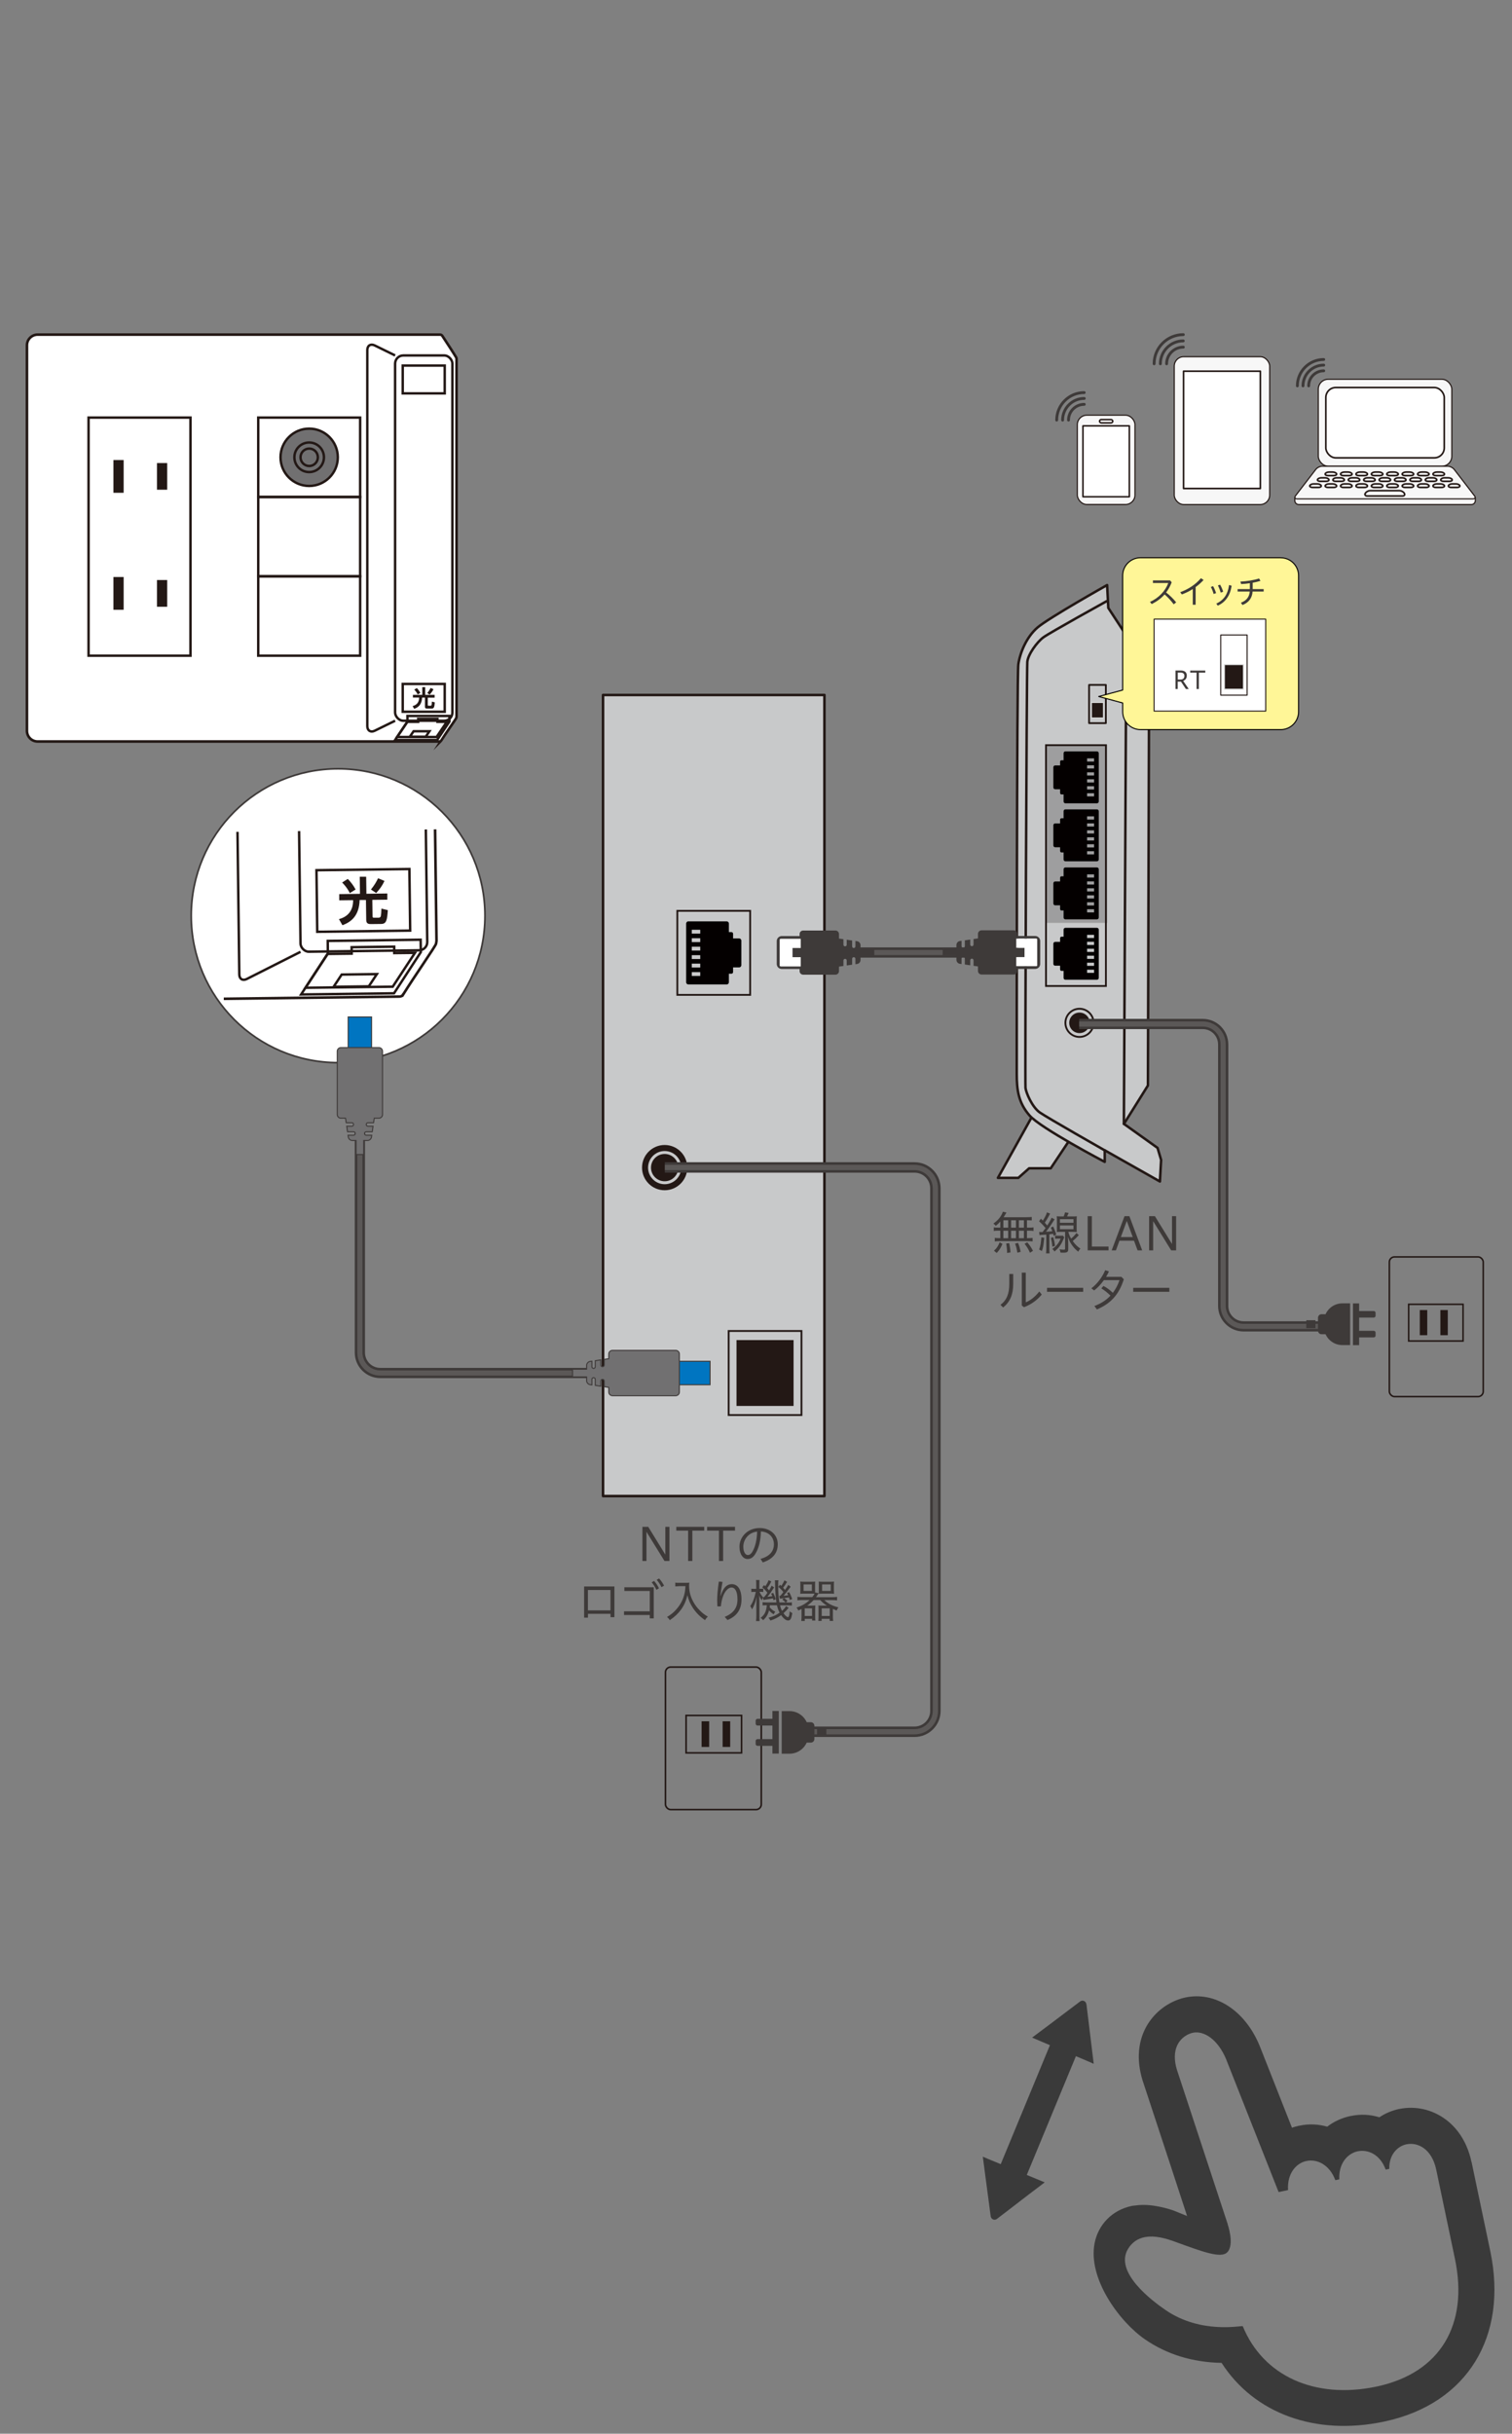 <?xml version="1.0" encoding="UTF-8"?><svg id="_レイヤー_1" xmlns="http://www.w3.org/2000/svg" width="266" height="428" xmlns:xlink="http://www.w3.org/1999/xlink" viewBox="0 0 266 428"><rect x="0" y="0" width="266" height="428" fill="#808080" stroke="none"/><defs><style>.cls-1{stroke-width:.92px;}.cls-1,.cls-2,.cls-3,.cls-4,.cls-5,.cls-6,.cls-7,.cls-8,.cls-9,.cls-10,.cls-11,.cls-12,.cls-13,.cls-14,.cls-15,.cls-16,.cls-17,.cls-18{stroke-miterlimit:10;}.cls-1,.cls-4{stroke:#5b5857;}.cls-1,.cls-4,.cls-19,.cls-5,.cls-20,.cls-6,.cls-7,.cls-8,.cls-21,.cls-9,.cls-10,.cls-11,.cls-14,.cls-15,.cls-18,.cls-22{fill:none;}.cls-23{fill:#3e3a39;}.cls-2,.cls-24,.cls-25,.cls-26,.cls-27{fill:#231815;}.cls-2,.cls-19,.cls-28,.cls-29,.cls-30,.cls-6,.cls-8,.cls-21,.cls-31,.cls-9,.cls-10,.cls-11,.cls-32,.cls-15,.cls-16,.cls-17,.cls-33,.cls-34,.cls-18{stroke:#231815;}.cls-2,.cls-9,.cls-16{stroke-width:.43px;}.cls-3{fill:#0075c1;}.cls-3,.cls-25,.cls-28,.cls-13,.cls-22{stroke-width:.18px;}.cls-3,.cls-13{stroke:#3e3a39;}.cls-4{stroke-width:.9px;}.cls-25{stroke:#dbdcdc;}.cls-25,.cls-19,.cls-26,.cls-28,.cls-29,.cls-30,.cls-21,.cls-31,.cls-32,.cls-14,.cls-27,.cls-33,.cls-34,.cls-22{stroke-linecap:round;}.cls-25,.cls-19,.cls-26,.cls-28,.cls-29,.cls-30,.cls-21,.cls-31,.cls-32,.cls-27,.cls-33,.cls-34,.cls-22{stroke-linejoin:round;}.cls-19,.cls-29{stroke-width:.44px;}.cls-26{stroke-width:.51px;}.cls-26,.cls-27{stroke:#c8c9ca;}.cls-28,.cls-35,.cls-30,.cls-31,.cls-12,.cls-17{fill:#fff;}.cls-5{stroke-width:1.8px;}.cls-5,.cls-7,.cls-12,.cls-14{stroke:#3e3a39;}.cls-29,.cls-33,.cls-34{fill:#c8c9ca;}.cls-30{stroke-width:.27px;}.cls-6,.cls-17{stroke-width:.46px;}.cls-7{stroke-width:1.84px;}.cls-8{stroke-width:.29px;}.cls-21,.cls-32{stroke-width:.2px;}.cls-31{stroke-width:.29px;}.cls-36{fill:#3a3a3a;}.cls-10{stroke-width:.32px;}.cls-37{fill:#3e3a39;}.cls-11{stroke-width:.27px;}.cls-38{fill:#fff697;}.cls-32,.cls-39{fill:#f7f7f7;}.cls-12{stroke-width:.3px;}.cls-13,.cls-16{fill:#717071;}.cls-14{stroke-width:.5px;}.cls-27{stroke-width:.52px;}.cls-15{stroke-width:.28px;}.cls-33{stroke-width:.45px;}.cls-34{stroke-width:.32px;}.cls-40{fill:#040000;}.cls-41{fill:#9e9e9f;}.cls-18{stroke-width:.32px;}.cls-22{stroke:#040000;}.cls-42{clip-path:url(#clippath);}</style><clipPath id="clippath"><rect class="cls-20" x="39.21" y="146.03" width="46.84" height="36.03" transform="translate(-2.07 .81) rotate(-.73)"/></clipPath></defs><rect class="cls-33" x="106.09" y="122.22" width="38.95" height="140.88"/><rect class="cls-10" x="119.16" y="160.18" width="12.81" height="14.78"/><path class="cls-40" d="M121.1,173.13h6.74c.22,0,.39-.18.39-.39v-1.5s.45,0,.45,0c.16,0,.29-.13.29-.29v-.82s1.06,0,1.06,0c.22,0,.39-.18.39-.39v-4.32c0-.22-.18-.39-.39-.39h-1.06s0-.82,0-.82c0-.16-.13-.29-.29-.29h-.45s0-1.5,0-1.5c0-.22-.18-.39-.39-.39h-6.74c-.22,0-.39.18-.39.39v10.32c0,.22.18.39.39.39ZM121.7,164.19v-.68s1.49,0,1.49,0v.68s-1.49,0-1.49,0ZM121.7,165.68v-.68s1.49,0,1.49,0v.68s-1.49,0-1.49,0ZM121.7,167.17v-.68s1.49,0,1.49,0v.68s-1.49,0-1.49,0ZM121.7,168.66v-.68s1.49,0,1.49,0v.68s-1.49,0-1.49,0ZM121.7,170.15v-.68s1.49,0,1.49,0v.68s-1.49,0-1.49,0ZM121.7,171.64v-.68s1.49,0,1.49,0v.68s-1.49,0-1.49,0Z"/><rect class="cls-10" x="128.19" y="234.07" width="12.81" height="14.78" transform="translate(269.19 482.92) rotate(-180)"/><rect class="cls-24" x="129.58" y="235.67" width="10.04" height="11.58" transform="translate(269.19 482.92) rotate(-180)"/><circle class="cls-24" cx="116.93" cy="205.34" r="3.98"/><circle class="cls-27" cx="116.93" cy="205.34" r="2.66"/><path class="cls-36" d="M258.88,380.24c-.86-4.07-2.97-6.36-4.6-7.55-2.35-1.73-5.31-2.39-8.12-1.8h-.02s-.05.01-.05.01c-1.26.27-2.41.77-3.42,1.45-1.6-.5-3.33-.59-5.08-.22h-.02s-.05.01-.05.01c-1.51.33-2.87.97-4.03,1.86-1.56-.45-3.23-.53-4.91-.17h-.02s-.05.01-.05.01c-.42.09-.82.21-1.22.34l-5.66-14.34-.02-.04-.02-.05c-2.56-6.2-7.82-9.6-13.1-8.46h0c-.38.08-.75.19-1.12.32-4.66,1.64-8.64,6.8-6.37,14.23l.02.06.02.06,4.86,14.76,2.94,8.99-2.15-.87-.17-.07-.17-.06c-.95-.32-1.84-.54-2.7-.7-.04,0-.07-.01-.11-.02-.82-.15-1.6-.23-2.34-.23-.01,0-.03,0-.04,0h0c-.35,0-.69.02-1.03.05-.07,0-.15.02-.22.03-.3.04-.61.05-.9.12-3.32.72-5.79,3.22-6.44,6.52-1.23,6.21,4.36,13.82,8.86,16.92,3.85,2.65,8.37,4.04,13.48,4.14,5.69,8.86,16.43,12.88,28.57,10.33l.22-.05c14.39-3.13,21.64-14.87,18.48-29.93l-3.29-15.67ZM215.99,391.15l-8.94-27.16c-1.06-3.47.32-5.66,2.42-6.4.12-.04.23-.07.35-.1,1.97-.43,4.44,1.15,5.9,4.68l9.22,23.33,1.66-.35c-.18-2.87,1.38-4.72,3.24-5.12,0,0,.02,0,.03,0,1.86-.39,4.05.68,5.05,3.38l.7-.15c-.14-2.75,1.4-4.53,3.23-4.93,0,0,.02,0,.03,0,1.75-.37,3.91.52,4.9,3.22l.63-.13c-.06-2.41,1.36-3.96,3.02-4.32,0,0,.02,0,.02,0,1.97-.41,4.45.8,5.22,4.46l3.29,15.67c2.45,11.67-2.64,20.05-13.62,22.44-.06.01-.12.03-.18.04-10.87,2.28-19.94-1.87-23.52-10.61-.08-.21-7.26,1.51-13.63-2.88-2.23-1.53-9.11-6.64-6.53-10.77,2.15-3.43,6.52-1.84,8.39-1.16,4.7,1.71,7.92,2.92,9.03,1.81,1.34-1.34.08-4.93.08-4.93Z"/><path class="cls-36" d="M191.11,352.44c-.06-.52-.67-.78-1.09-.46l-5.62,4.24-2.81,2.1h.01s-.02.02-.02.02l3.13,1.33-8.63,20.86-.03.06-2.09-.86-1.03-.44h0s-.03,0-.03,0l1.39,10.48c.07.52.68.78,1.1.45l5.59-4.29,2.79-2.12h-.01s.02-.02.02-.02l-3.14-1.3,8.6-20.79.04-.1,2.07.88,1.03.45v-.02s.03.01.03.01l-1.28-10.49Z"/><rect class="cls-11" x="244.42" y="221.04" width="16.52" height="24.57" rx=".91" ry=".91"/><rect class="cls-11" x="247.82" y="229.38" width="9.57" height="6.45"/><rect class="cls-24" x="249.78" y="230.39" width="1.31" height="4.42"/><rect class="cls-24" x="253.4" y="230.39" width="1.3" height="4.42"/><polygon class="cls-29" points="181.9 195.75 175.56 207.14 179.15 207.14 181.05 205.46 184.85 205.46 188.23 200.39 181.9 195.75"/><path class="cls-29" d="M194.77,102.89s-10.27,5.77-12.24,7.46c-1.97,1.69-3.1,4.5-3.38,6.47s-.28,69.22-.28,72.03.28,5.06,2.25,7.32c1.97,2.25,13.23,8.16,13.23,8.16v-2.04l9.71,5.49.21-3.8-.63-2.11-5.91-4.22,4.22-6.75.21-73.02-7.18-10.97-.21-4.01Z"/><path class="cls-19" d="M194.66,105.74s-9.92,5.49-11.08,6.33-2.74,3.06-2.85,4.33c-.11,1.27-.42,74.07-.32,74.92s1.16,3.38,2.53,4.33c1.37.95,11.4,6.65,11.4,6.65"/><line class="cls-19" x1="198.15" y1="112.28" x2="197.72" y2="197.65"/><rect class="cls-41" x="184.11" y="130.95" width="10.69" height="31.35"/><rect class="cls-18" x="184.02" y="131.05" width="10.54" height="42.35"/><path class="cls-40" d="M193.3,140.96v-8.5c0-.18-.14-.32-.32-.32h-5.55c-.18,0-.32.14-.32.32v1.24h-.37c-.13,0-.24.11-.24.24v.67h-.87c-.18,0-.32.14-.32.32v3.55c0,.18.14.32.32.32h.87v.67c0,.13.11.24.24.24h.37v1.24c0,.18.14.32.32.32h5.55c.18,0,.32-.14.32-.32ZM191.25,133.93v-.56h1.22v.56h-1.22ZM191.25,135.15v-.56h1.22v.56h-1.22ZM191.25,136.38v-.56h1.22v.56h-1.22ZM191.25,137.61v-.56h1.22v.56h-1.22ZM191.25,138.83v-.56h1.22v.56h-1.22ZM191.25,140.06v-.56h1.22v.56h-1.22Z"/><path class="cls-40" d="M193.3,151.16v-8.5c0-.18-.14-.32-.32-.32h-5.55c-.18,0-.32.14-.32.32v1.24h-.37c-.13,0-.24.11-.24.24v.67h-.87c-.18,0-.32.14-.32.32v3.55c0,.18.14.32.32.32h.87v.67c0,.13.11.24.24.24h.37v1.24c0,.18.14.32.32.32h5.55c.18,0,.32-.14.32-.32ZM191.25,144.13v-.56h1.22v.56h-1.22ZM191.25,145.36v-.56h1.22v.56h-1.22ZM191.25,146.58v-.56h1.22v.56h-1.22ZM191.25,147.81v-.56h1.22v.56h-1.22ZM191.25,149.03v-.56h1.22v.56h-1.22ZM191.25,150.26v-.56h1.22v.56h-1.22Z"/><path class="cls-40" d="M193.3,161.37v-8.5c0-.18-.14-.32-.32-.32h-5.55c-.18,0-.32.14-.32.32v1.24h-.37c-.13,0-.24.11-.24.24v.67h-.87c-.18,0-.32.14-.32.32v3.55c0,.18.14.32.32.32h.87v.67c0,.13.11.24.24.24h.37v1.24c0,.18.14.32.32.32h5.55c.18,0,.32-.14.32-.32ZM191.25,154.33v-.56h1.22v.56h-1.22ZM191.25,155.56v-.56h1.22v.56h-1.22ZM191.25,156.78v-.56h1.22v.56h-1.22ZM191.25,158.01v-.56h1.22v.56h-1.22ZM191.25,159.24v-.56h1.22v.56h-1.22ZM191.25,160.46v-.56h1.22v.56h-1.22Z"/><path class="cls-40" d="M193.3,171.99v-8.5c0-.18-.14-.32-.32-.32h-5.55c-.18,0-.32.14-.32.32v1.24h-.37c-.13,0-.24.11-.24.24v.67h-.87c-.18,0-.32.14-.32.32v3.55c0,.18.14.32.32.32h.87v.67c0,.13.11.24.24.24h.37v1.24c0,.18.14.32.32.32h5.55c.18,0,.32-.14.32-.32ZM191.25,164.96v-.56h1.22v.56h-1.22ZM191.25,166.18v-.56h1.22v.56h-1.22ZM191.25,167.41v-.56h1.22v.56h-1.22ZM191.25,168.63v-.56h1.22v.56h-1.22ZM191.25,169.86v-.56h1.22v.56h-1.22ZM191.25,171.09v-.56h1.22v.56h-1.22Z"/><circle class="cls-24" cx="189.91" cy="179.88" r="2.64"/><circle class="cls-26" cx="189.91" cy="179.88" r="2.06"/><rect class="cls-34" x="191.6" y="120.45" width="2.95" height="6.72"/><rect class="cls-25" x="192.01" y="123.53" width="2.12" height="2.74"/><line class="cls-5" x1="151.22" y1="167.51" x2="174.23" y2="167.51"/><line class="cls-4" x1="151.22" y1="167.51" x2="174.23" y2="167.51"/><path class="cls-23" d="M140.67,164.25v.37s-3.14,0-3.14,0c-.48,0-.88.39-.88.88v4.03c0,.48.39.88.88.88h3.14s0,.37,0,.37c0,.35.28.63.63.63h5.67c.35,0,.63-.28.63-.63v-.79s.78-.11.78-.11v-.97c0-.16.13-.29.29-.29h0c.16,0,.29.13.29.29v.88s.95-.14.95-.14v-1.03c0-.16.13-.29.29-.29h0c.16,0,.29.13.29.29v.95s.29-.04.29-.04c.35-.05.61-.35.61-.71v-.08s0-.72,0-.72h2.42s0-.99,0-.99h-2.42s0-.72,0-.72v-.08c0-.35-.26-.66-.61-.71l-.29-.04v.95c0,.16-.13.29-.29.29h0c-.16,0-.29-.13-.29-.29v-1.03s-.95-.14-.95-.14v.88c0,.16-.13.29-.29.29h0c-.16,0-.29-.13-.29-.29v-.97s-.78-.11-.78-.11v-.79c0-.35-.28-.63-.63-.63h-5.67c-.35,0-.63.28-.63.63ZM140.87,165.09v1.61s-1.46,0-1.46,0v1.64s1.46,0,1.46,0v1.61s-3.52,0-3.52,0c-.09,0-.17-.08-.17-.17v-4.5c0-.09.08-.17.17-.17h3.52Z"/><path class="cls-35" d="M140.87,165.09v1.61s-1.46,0-1.46,0v1.64s1.46,0,1.46,0v1.61s-3.52,0-3.52,0c-.09,0-.17-.08-.17-.17v-4.5c0-.09.08-.17.17-.17h3.52Z"/><path class="cls-23" d="M178.98,170.77v-.37s3.14,0,3.14,0c.48,0,.88-.39.88-.88v-4.03c0-.48-.39-.88-.88-.88h-3.14s0-.37,0-.37c0-.35-.28-.63-.63-.63h-5.67c-.35,0-.63.28-.63.63v.79s-.78.11-.78.11v.97c0,.16-.13.29-.29.29h0c-.16,0-.29-.13-.29-.29v-.88s-.95.14-.95.14v1.03c0,.16-.13.29-.29.29h0c-.16,0-.29-.13-.29-.29v-.95s-.29.04-.29.04c-.35.05-.61.35-.61.71v.08s0,.72,0,.72h-2.42s0,.99,0,.99h2.42s0,.72,0,.72v.08c0,.35.26.66.61.71l.29.04v-.95c0-.16.13-.29.29-.29h0c.16,0,.29.13.29.29v1.03s.95.14.95.14v-.88c0-.16.13-.29.29-.29h0c.16,0,.29.13.29.29v.97s.78.11.78.11v.79c0,.35.28.63.63.63h5.67c.35,0,.63-.28.63-.63ZM178.78,169.93v-1.61s1.46,0,1.46,0v-1.64s-1.46,0-1.46,0v-1.61s3.52,0,3.52,0c.09,0,.17.08.17.17v4.5c0,.09-.08.17-.17.17h-3.52Z"/><path class="cls-35" d="M178.78,169.93v-1.61s1.46,0,1.46,0v-1.64s-1.46,0-1.46,0v-1.61s3.52,0,3.52,0c.09,0,.17.08.17.17v4.5c0,.09-.08.17-.17.17h-3.52Z"/><rect class="cls-39" x="206.58" y="62.73" width="16.79" height="26" rx="1.66" ry="1.66"/><rect class="cls-21" x="206.58" y="62.73" width="16.79" height="26" rx="1.66" ry="1.66"/><rect class="cls-31" x="208.22" y="65.28" width="13.51" height="20.63"/><path class="cls-14" d="M205.24,63.98c0-1.62,1.32-2.93,2.94-2.93"/><path class="cls-14" d="M204.14,63.98c0-2.23,1.81-4.03,4.03-4.03"/><path class="cls-14" d="M203.04,63.98c0-2.84,2.3-5.13,5.14-5.13"/><path class="cls-14" d="M230.23,67.86c0-1.46,1.19-2.65,2.65-2.65"/><path class="cls-14" d="M229.23,67.86c0-2.01,1.63-3.65,3.65-3.65"/><path class="cls-14" d="M228.24,67.86c0-2.56,2.08-4.64,4.64-4.64"/><path class="cls-32" d="M227.79,87.56v.48c0,.38.31.69.69.69h30.38c.38,0,.69-.31.69-.69v-.48"/><rect class="cls-39" x="231.92" y="66.7" width="23.49" height="15.29" rx="1.75" ry="1.75"/><rect class="cls-21" x="231.92" y="66.7" width="23.49" height="15.29" rx="1.75" ry="1.75"/><rect class="cls-35" x="233.25" y="68.15" width="20.83" height="12.37" rx="1.75" ry="1.75"/><rect class="cls-8" x="233.25" y="68.15" width="20.83" height="12.37" rx="1.75" ry="1.75"/><path class="cls-32" d="M259.4,87.18c.23.3.11.55-.27.55h-30.94c-.38,0-.5-.25-.27-.55l3.57-4.64c.23-.3.73-.55,1.11-.55h22.11c.38,0,.88.25,1.11.55l3.57,4.64Z"/><path class="cls-8" d="M235.14,83.33c.05.17-.17.31-.49.31h-1.02c-.32,0-.54-.14-.49-.31s.35-.31.67-.31h.65c.32,0,.62.14.67.31Z"/><path class="cls-8" d="M237.85,83.33c.05.17-.17.31-.49.31h-1.02c-.32,0-.54-.14-.49-.31s.35-.31.67-.31h.65c.32,0,.62.14.67.31Z"/><path class="cls-8" d="M240.56,83.33c.05.17-.17.31-.49.31h-1.02c-.32,0-.54-.14-.49-.31s.35-.31.67-.31h.65c.32,0,.62.14.67.31Z"/><path class="cls-8" d="M243.27,83.33c.05.17-.17.31-.49.31h-1.02c-.32,0-.54-.14-.49-.31s.35-.31.67-.31h.65c.32,0,.62.14.67.31Z"/><path class="cls-8" d="M245.98,83.33c.05.17-.17.31-.49.31h-1.02c-.32,0-.54-.14-.49-.31s.35-.31.67-.31h.65c.32,0,.62.14.67.31Z"/><path class="cls-8" d="M248.69,83.33c.05.17-.17.31-.49.31h-1.02c-.32,0-.54-.14-.49-.31s.36-.31.68-.31h.64c.32,0,.62.14.67.31Z"/><path class="cls-8" d="M251.4,83.33c.05.17-.17.31-.49.31h-1.02c-.32,0-.54-.14-.49-.31s.35-.31.67-.31h.65c.32,0,.62.14.67.31Z"/><path class="cls-8" d="M254.11,83.33c.05.17-.17.31-.49.31h-1.02c-.32,0-.54-.14-.49-.31s.35-.31.67-.31h.65c.32,0,.62.14.67.31Z"/><path class="cls-8" d="M232.43,85.41c.05.17-.17.31-.49.31h-1.02c-.32,0-.54-.14-.49-.31s.35-.31.67-.31h.65c.32,0,.62.14.67.31Z"/><path class="cls-8" d="M235.14,85.41c.05.17-.17.31-.49.31h-1.02c-.32,0-.54-.14-.49-.31s.35-.31.67-.31h.65c.32,0,.62.14.67.31Z"/><path class="cls-8" d="M237.85,85.41c.05.17-.17.31-.49.31h-1.02c-.32,0-.54-.14-.49-.31s.35-.31.67-.31h.65c.32,0,.62.14.67.31Z"/><path class="cls-8" d="M240.56,85.41c.05.17-.17.31-.49.31h-1.02c-.32,0-.54-.14-.49-.31s.35-.31.67-.31h.65c.32,0,.62.14.67.31Z"/><path class="cls-8" d="M243.27,85.41c.05.17-.17.31-.49.31h-1.02c-.32,0-.54-.14-.49-.31s.35-.31.67-.31h.65c.32,0,.62.14.67.31Z"/><path class="cls-8" d="M245.98,85.41c.05.17-.17.31-.49.31h-1.02c-.32,0-.54-.14-.49-.31s.35-.31.67-.31h.65c.32,0,.62.14.67.31Z"/><path class="cls-8" d="M248.69,85.41c.05.17-.17.31-.49.31h-1.02c-.32,0-.54-.14-.49-.31s.36-.31.68-.31h.64c.32,0,.62.14.67.31Z"/><path class="cls-8" d="M251.4,85.41c.05.17-.17.31-.49.31h-1.02c-.32,0-.54-.14-.49-.31s.35-.31.67-.31h.65c.32,0,.62.14.67.31Z"/><path class="cls-8" d="M254.11,85.41c.05.17-.17.31-.49.31h-1.02c-.32,0-.54-.14-.49-.31s.35-.31.67-.31h.65c.32,0,.62.14.67.31Z"/><path class="cls-8" d="M256.82,85.41c.05.17-.17.31-.49.31h-1.02c-.32,0-.54-.14-.49-.31s.35-.31.67-.31h.65c.32,0,.62.14.67.31Z"/><path class="cls-8" d="M233.79,84.34c.05.17-.17.31-.49.31h-1.02c-.32,0-.54-.14-.49-.31s.35-.31.67-.31h.65c.32,0,.62.14.67.31Z"/><path class="cls-8" d="M236.5,84.34c.05.17-.17.31-.49.31h-1.02c-.32,0-.54-.14-.49-.31s.35-.31.67-.31h.65c.32,0,.62.14.67.31Z"/><path class="cls-8" d="M239.21,84.34c.05.17-.17.31-.49.31h-1.02c-.32,0-.54-.14-.49-.31s.35-.31.67-.31h.65c.32,0,.62.14.67.31Z"/><path class="cls-8" d="M241.92,84.34c.05.17-.17.31-.49.31h-1.02c-.32,0-.54-.14-.49-.31s.35-.31.67-.31h.65c.32,0,.62.14.67.31Z"/><path class="cls-8" d="M244.63,84.34c.05.17-.17.31-.49.31h-1.02c-.32,0-.54-.14-.49-.31s.35-.31.67-.31h.65c.32,0,.62.14.67.31Z"/><path class="cls-8" d="M247.34,84.34c.05.17-.17.31-.49.31h-1.02c-.32,0-.54-.14-.49-.31s.35-.31.67-.31h.65c.32,0,.62.14.67.31Z"/><path class="cls-8" d="M250.05,84.34c.05.17-.17.31-.49.31h-1.02c-.32,0-.54-.14-.49-.31s.35-.31.67-.31h.65c.32,0,.62.14.67.31Z"/><path class="cls-8" d="M252.76,84.34c.05.17-.17.31-.49.31h-1.02c-.32,0-.54-.14-.49-.31s.35-.31.67-.31h.65c.32,0,.62.14.67.31Z"/><path class="cls-8" d="M255.47,84.34c.05.17-.17.31-.49.31h-1.02c-.32,0-.54-.14-.49-.31s.35-.31.67-.31h.65c.32,0,.62.14.67.31Z"/><path class="cls-8" d="M240.19,86.76c.14-.26.52-.47.84-.47h5.19c.32,0,.7.21.84.47s0,.47-.32.47h-6.22c-.32,0-.47-.21-.32-.47Z"/><path class="cls-14" d="M187.98,73.88c0-1.53,1.24-2.77,2.77-2.77"/><path class="cls-14" d="M186.94,73.88c0-2.1,1.7-3.81,3.81-3.81"/><path class="cls-14" d="M185.9,73.88c0-2.67,2.17-4.84,4.84-4.84"/><rect class="cls-39" x="189.53" y="73.02" width="10.14" height="15.7" rx="1.66" ry="1.66"/><rect class="cls-21" x="189.53" y="73.02" width="10.14" height="15.7" rx="1.66" ry="1.66"/><rect class="cls-30" x="190.52" y="74.89" width="8.16" height="12.47"/><rect class="cls-30" x="193.44" y="73.79" width="2.32" height=".58" rx=".29" ry=".29"/><path class="cls-38" d="M225.31,98.08h-24.66c-1.73,0-3.14,1.4-3.14,3.14v20.13l-4.22,1.14,4.22,1.14v1.54c0,1.73,1.4,3.14,3.14,3.14h24.66c1.73,0,3.14-1.4,3.14-3.14v-23.94c0-1.73-1.4-3.14-3.14-3.14Z"/><path class="cls-22" d="M225.31,98.08h-24.66c-1.73,0-3.14,1.4-3.14,3.14v20.13l-4.22,1.14,4.22,1.14v1.54c0,1.73,1.4,3.14,3.14,3.14h24.66c1.73,0,3.14-1.4,3.14-3.14v-23.94c0-1.73-1.4-3.14-3.14-3.14Z"/><rect class="cls-28" x="203.04" y="108.88" width="19.63" height="16.18"/><rect class="cls-28" x="214.76" y="111.67" width="4.64" height="10.58"/><rect class="cls-25" x="215.41" y="116.88" width="3.34" height="4.32"/><path class="cls-37" d="M206.8,121.17v-3.25h.96c.62,0,1.03.3,1.03.88,0,.51-.26.8-.64.94l.98,1.43h-.5l-.87-1.3h-.57v1.3h-.4ZM207.2,118.28v1.23h.48c.44,0,.69-.23.69-.65,0-.38-.25-.58-.66-.58h-.5Z"/><path class="cls-37" d="M210.51,121.17v-2.88h-1.12v-.36h2.65v.36h-1.13v2.88h-.4Z"/><path class="cls-37" d="M206.48,106.27c-.47-.63-1.04-1.26-1.6-1.73-.63.72-1.4,1.27-2.27,1.69l-.3-.38c1.55-.68,2.73-1.96,3.22-3.32h-2.7v-.46h3.01l.29.34c-.26.68-.59,1.27-.98,1.79.61.46,1.25,1.08,1.77,1.73l-.44.35Z"/><path class="cls-37" d="M210.35,106.35h-.51v-2.76c-.59.38-1.23.69-1.92.95l-.29-.39c1.45-.55,2.64-1.3,3.65-2.47l.46.32c-.43.47-.9.88-1.4,1.24v3.1Z"/><path class="cls-37" d="M213.41,103.08c.21.35.39.79.53,1.23l-.43.15c-.12-.44-.3-.89-.49-1.24l.4-.14ZM216.68,103c-.15.95-.42,1.61-.77,2.12-.46.67-.99,1.08-1.67,1.39l-.26-.36c.62-.28,1.18-.72,1.57-1.3.31-.47.55-1.07.68-1.97l.46.13ZM214.65,102.83c.22.36.4.8.54,1.23l-.43.16c-.14-.45-.31-.9-.5-1.26l.39-.14Z"/><path class="cls-37" d="M219.9,102.56c-.54.08-1.08.14-1.56.15l-.12-.43c1.09-.05,2.4-.25,3.28-.55l.25.42c-.42.13-.88.25-1.37.33v1.12h1.93v.43h-1.95c-.07,1.1-.64,1.93-1.78,2.37l-.27-.41c.98-.37,1.47-1.01,1.56-1.96h-2.14v-.43h2.15v-1.03Z"/><path class="cls-5" d="M63.31,188.72v49.14c0,1.99,1.61,3.6,3.6,3.6h41.7"/><path class="cls-4" d="M63.31,188.72v49.14c0,1.99,1.61,3.6,3.6,3.6h41.7"/><path class="cls-5" d="M189.86,180.08h21.73c1.99,0,3.6,1.61,3.6,3.6v45.98c0,1.99,1.61,3.6,3.6,3.6h16.33"/><path class="cls-4" d="M189.86,180.08h21.73c1.99,0,3.6,1.61,3.6,3.6v45.98c0,1.99,1.61,3.6,3.6,3.6h16.33"/><path class="cls-23" d="M239.11,235.2h2.57c.18,0,.32-.14.32-.32v-.52c0-.18-.14-.32-.32-.32h-2.57s0-2.33,0-2.33h2.57c.18,0,.32-.14.32-.32v-.51c0-.18-.14-.32-.32-.32h-2.57s0-1.34,0-1.34h-1.09v7.34h1.09v-1.34Z"/><path class="cls-23" d="M236.16,229.21c-1.32,0-2.45.78-2.96,1.91h-.71c-.34,0-.62.28-.62.62v2.28c0,.34.28.62.62.62h.71c.51,1.13,1.64,1.91,2.96,1.91h1.36v-7.34h-1.36Z"/><rect class="cls-23" x="229.81" y="232.18" width="1.61" height="1.39"/><rect class="cls-3" x="114.19" y="239.4" width="10.73" height="4.12"/><path class="cls-13" d="M119.52,238.5v-.37c0-.36-.29-.65-.65-.65h-11.12c-.36,0-.65.29-.65.65v.81s-.8.12-.8.12v.99c0,.17-.13.3-.3.3h0c-.17,0-.3-.13-.3-.3v-.9s-.97.14-.97.14v1.06c0,.17-.13.3-.3.3h0c-.17,0-.3-.13-.3-.3v-.97s-.3.04-.3.04c-.36.05-.63.36-.63.72v.08s0,.57,0,.57h-2.47s0,1.35,0,1.35h2.47s0,.57,0,.57v.08c0,.36.27.67.63.72l.3.04v-.97c0-.17.13-.3.3-.3h0c.17,0,.3.13.3.3v1.06s.97.14.97.14v-.9c0-.17.13-.3.3-.3h0c.17,0,.3.13.3.3v.99s.8.12.8.12v.81c0,.36.29.65.65.65h11.12c.36,0,.65-.29.65-.65v-.37s0-.74,0-.74v-4.43s0-.74,0-.74Z"/><rect class="cls-15" x="117.07" y="293.17" width="16.86" height="25.07" rx=".93" ry=".93"/><rect class="cls-15" x="120.7" y="301.68" width="9.76" height="6.58"/><rect class="cls-24" x="127.13" y="302.71" width="1.33" height="4.51"/><rect class="cls-24" x="123.43" y="302.71" width="1.33" height="4.51"/><path class="cls-7" d="M116.96,205.31h43.93c2.03,0,3.67,1.64,3.67,3.67v91.9c0,2.03-1.64,3.67-3.67,3.67h-18.54"/><path class="cls-1" d="M116.96,205.31h43.93c2.03,0,3.67,1.64,3.67,3.67v91.9c0,2.03-1.64,3.67-3.67,3.67h-18.54"/><path class="cls-23" d="M135.89,307.03h-2.62c-.18,0-.33-.15-.33-.33v-.53c0-.18.15-.33.33-.33h2.62s0-2.38,0-2.38h-2.62c-.18,0-.33-.15-.33-.33v-.53c0-.18.15-.33.33-.33h2.62s0-1.37,0-1.37h1.12v7.49h-1.12v-1.37Z"/><path class="cls-23" d="M138.9,300.92c1.34,0,2.5.8,3.02,1.95h.72c.35,0,.63.28.63.63v2.33c0,.35-.28.63-.63.63h-.72c-.52,1.15-1.68,1.95-3.02,1.95h-1.38v-7.49h1.38Z"/><rect class="cls-23" x="143.74" y="303.95" width="1.64" height="1.42"/><path class="cls-37" d="M113.02,274.52v-6.01h1.02l3.01,4.89v-4.89h.72v6.01h-.87l-3.17-5.13v5.13h-.71Z"/><path class="cls-37" d="M121.06,274.52v-5.34h-2.08v-.67h4.91v.67h-2.09v5.34h-.74Z"/><path class="cls-37" d="M126.48,274.52v-5.34h-2.08v-.67h4.91v.67h-2.09v5.34h-.74Z"/><path class="cls-37" d="M133.81,274.15c1.58-.45,2.34-1.33,2.34-2.57,0-1.33-.99-2.2-2.29-2.25-.03,1.61-.35,2.84-.9,3.81-.42.77-.9,1.03-1.45,1.03-.75,0-1.42-.79-1.42-2.17,0-1.66,1.37-3.28,3.57-3.28,1.78,0,3.17,1.14,3.17,2.86,0,1.62-.98,2.66-2.64,3.19l-.39-.62ZM133.19,269.35c-1.63.19-2.42,1.52-2.42,2.64,0,1.04.42,1.48.78,1.48.3,0,.58-.16.86-.66.47-.86.74-1.95.79-3.46Z"/><path class="cls-37" d="M103.44,283.81v.67h-.68v-5.48h5.33v5.4h-.68v-.59h-3.97ZM107.4,279.62h-3.97v3.58h3.97v-3.58Z"/><path class="cls-37" d="M114.31,283.37v-3.58h-4.47v-.65h5.17v5.47h-.7v-.59h-4.53v-.65h4.53ZM115.07,278.03c.33.35.66.86.86,1.3l-.46.25c-.21-.48-.5-.93-.82-1.31l.42-.24ZM115.94,277.59c.33.33.66.83.89,1.27l-.46.26c-.23-.49-.53-.93-.84-1.29l.42-.24Z"/><path class="cls-37" d="M119.44,278.95c-.17,0-.38.02-.64.04v-.67c.18.03.33.04.63.04h1.1c.38,0,.57,0,.73-.04-.02.18-.03.34-.03.5,0,1.01.23,1.94.72,2.84.3.58.7,1.09,1.2,1.59.44.44.72.66,1.38,1.06-.24.21-.31.3-.5.61-.93-.65-1.56-1.29-2.14-2.16-.46-.7-.74-1.34-.95-2.22-.26,1.04-.58,1.76-1.1,2.49-.53.73-1.12,1.29-2.01,1.9-.14-.25-.26-.38-.49-.56.79-.48,1.22-.84,1.74-1.46.58-.68,1.01-1.45,1.25-2.29.16-.55.22-.95.26-1.68h-1.12Z"/><path class="cls-37" d="M127.49,284.35c1.58-.65,2.25-1.62,2.25-3.08s-.46-2.09-1.06-2.09c-.56,0-1.21.7-1.53,1.7-.18.53-.28,1.08-.33,1.61-.1,0-.21.02-.31.02s-.21,0-.31-.02c-.02-.39-.03-.7-.03-1.06,0-.69.07-1.82.29-3.28.06,0,.13,0,.19,0,.15,0,.3.02.46.06-.21,1.09-.32,1.87-.36,2.41h.04c.46-1.48,1.14-2.03,1.95-2.03.97,0,1.71.82,1.71,2.69,0,1.76-.83,2.97-2.47,3.62l-.48-.55Z"/><path class="cls-37" d="M134.24,280.95c-.08.14-.1.18-.23.49-.2-.3-.31-.5-.44-.86.02.38.03.82.03,1.1v2.48c0,.45,0,.71.04.92h-.64c.04-.22.06-.52.06-.92v-1.93c0-.33.02-.82.06-1.41-.21.96-.45,1.61-.82,2.21-.08-.22-.19-.42-.31-.58.44-.63.73-1.38.98-2.5h-.25c-.22,0-.38,0-.54.03v-.59c.14.02.27.03.54.03h.32v-.74c0-.41,0-.62-.04-.81h.62c-.02.19-.03.42-.03.8v.74h.19c.24,0,.38,0,.5-.03v.59c-.18-.02-.3-.03-.5-.03h-.15c.14.34.25.51.58.94h.21c.28-.34.4-.49.59-.77-.26-.35-.52-.63-.91-.97l.33-.38q.14.13.21.2c.27-.38.44-.7.58-1.07l.47.23c-.24.48-.4.75-.72,1.17.14.15.21.25.33.4.2-.32.28-.46.45-.83l.44.3c-.54.85-.78,1.18-1.18,1.66.3-.03.58-.07.86-.11-.06-.17-.1-.24-.22-.45l.37-.13c.22.41.33.68.46,1.12l-.4.16q-.04-.15-.09-.32c-.29.06-1.06.19-1.47.25-.1.02-.12.02-.21.04l-.08-.46ZM138.48,281.83c.48,0,.61,0,.83-.05v.59c-.25-.03-.47-.05-.83-.05h-1.25c.1.41.18.65.35.97.37-.33.57-.57.7-.84l.46.3c-.3.38-.6.69-.9.95.3.44.59.69.78.69.09,0,.13-.06.19-.25.04-.12.06-.23.08-.38,0-.02,0-.1.02-.22,0-.04.02-.12.02-.18.18.16.3.24.46.32-.17,1.01-.34,1.3-.74,1.3-.38,0-.78-.3-1.23-.94-.58.43-1.12.7-1.89.95-.1-.22-.16-.29-.34-.49.78-.19,1.35-.45,1.96-.89-.2-.39-.34-.78-.46-1.3h-1.25q-.02.21-.03.35c.24.3.53.54.98.78q-.1.12-.29.46c-.34-.22-.57-.42-.8-.7-.21.76-.49,1.22-1.04,1.73-.17-.2-.24-.26-.46-.41.7-.49,1.02-1.15,1.1-2.22h-.05c-.27,0-.49,0-.69.03v-.57c.22.03.36.04.69.04h1.74c-.14-1.01-.2-1.74-.24-3.39,0-.24,0-.33-.04-.5h.64c-.04.19-.05.32-.05.79,0,1.18.07,2.3.21,3.1h1.09c-.17-.2-.34-.34-.58-.49l.3-.26c-.45.06-.69.09-.72.1l-.1-.5c.06,0,.07,0,.17,0,.26-.3.3-.34.54-.66-.29-.38-.49-.59-.88-.92l.3-.38c.1.09.14.12.22.21.23-.32.4-.62.55-.98l.47.26c-.26.45-.41.65-.7,1.04.13.14.18.21.33.39.3-.42.38-.54.58-.89l.42.32c-.78,1.04-.86,1.15-1.26,1.59.46-.03.54-.04.82-.09-.06-.15-.1-.22-.21-.4l.38-.14c.21.36.35.67.54,1.21l-.43.16c-.06-.23-.08-.3-.14-.44-.13.02-.42.06-.88.12.22.1.4.25.62.46l-.3.28h.22Z"/><path class="cls-37" d="M142.9,280.87c.21-.26.32-.42.4-.61-.14,0-.28,0-.58,0h-1.25c-.26,0-.46,0-.69.02.02-.2.03-.38.03-.62v-.86c0-.26,0-.46-.03-.66.22.02.4.03.7.03h1.24c.31,0,.5,0,.69-.03-.02.18-.02.35-.02.62v1.29h0s.63.13.63.13c-.18.3-.25.4-.47.7h2.91c.33,0,.58-.02.8-.05v.62c-.26-.03-.48-.05-.8-.05h-1.44c.64.61,1.42,1.01,2.48,1.28-.17.23-.2.3-.31.55-.32-.13-.42-.17-.66-.28v1.41c0,.26.02.53.05.7h-.62v-.37h-1.41v.37h-.59c.03-.18.04-.36.04-.58v-1.5c0-.26,0-.45-.03-.64.19.02.37.03.64.03h.86c-.47-.3-.82-.59-1.17-.98h-1.16c-.33.36-.69.67-1.13.98h.8c.26,0,.44,0,.63-.03-.02.18-.03.35-.03.64v1.42c0,.25,0,.41.04.59h-.58v-.3h-1.29v.38h-.62c.03-.21.05-.46.05-.7v-1.41c-.17.09-.27.14-.58.27-.06-.19-.14-.33-.3-.52.99-.33,1.62-.69,2.29-1.32h-1.32c-.34,0-.58.02-.81.05v-.62c.22.03.46.05.81.05h1.8ZM141.37,279.78h1.46v-1.14h-1.46v1.14ZM141.57,284.19h1.29v-1.34h-1.29v1.34ZM146.71,279.66c0,.26,0,.43.03.62-.22-.02-.43-.02-.69-.02h-1.33c-.3,0-.5,0-.69.03.02-.2.02-.33.02-.57v-.96c0-.25,0-.42-.02-.62.18.02.38.03.68.03h1.32c.3,0,.49,0,.7-.03-.02.2-.03.38-.03.65v.87ZM144.56,284.19h1.41v-1.34h-1.41v1.34ZM144.63,279.78h1.52v-1.14h-1.52v1.14Z"/><path class="cls-37" d="M175.98,214.82c-.25.28-.41.45-.8.77-.09-.15-.21-.26-.42-.4.77-.58,1.18-1.04,1.5-1.68.08-.16.13-.28.16-.41l.64.14q-.06.09-.18.3c-.11.21-.2.34-.32.52h3.97c.49,0,.75-.02.98-.05v.62c-.29-.02-.4-.03-.84-.04v1.3h.39c.34,0,.54,0,.76-.05v.64c-.23-.04-.42-.05-.76-.05h-.39v1.31h.23c.35,0,.57-.02.76-.04v.62c-.22-.03-.42-.05-.75-.05h-5.17c-.3,0-.51.02-.73.05v-.63c.22.03.42.05.77.05h.2v-1.31h-.38c-.34,0-.52,0-.77.05v-.64c.22.04.42.05.77.05h.38v-1.08ZM174.87,219.95c.49-.45.72-.8.99-1.47l.5.27c-.31.73-.54,1.09-1.01,1.6l-.49-.4ZM176.52,215.9h.84v-1.3h-.84v1.3ZM176.52,217.75h.84v-1.31h-.84v1.31ZM177.17,220.34c0-.55-.06-1.13-.16-1.65l.53-.07c.14.64.19.99.23,1.64l-.6.08ZM178.73,215.9v-1.3h-.85v1.3h.85ZM178.73,217.75v-1.31h-.85v1.31h.85ZM178.98,220.31c-.1-.66-.19-1.02-.4-1.6l.52-.14c.22.56.3.81.46,1.58l-.58.15ZM180.13,215.9v-1.3h-.88v1.3h.88ZM180.13,217.75v-1.31h-.88v1.31h.88ZM181.2,220.31c-.29-.65-.5-.99-.95-1.58l.48-.25c.45.55.7.92,1,1.49l-.53.34Z"/><path class="cls-37" d="M182.8,216.65c.1.02.18.02.3.02s.14,0,.32,0q.3-.38.52-.7c-.42-.5-.7-.8-1.14-1.19l.32-.46c.18.18.21.21.34.34.41-.63.65-1.12.72-1.45l.57.22c-.06.08-.1.15-.18.32-.23.45-.45.81-.76,1.27.18.21.25.29.42.5.42-.63.66-1.08.77-1.37l.53.28q-.21.31-.54.84c-.25.39-.51.75-.97,1.35.48-.02.74-.05,1.11-.1-.09-.24-.14-.35-.27-.64l.42-.18c.27.58.36.81.54,1.42l-.45.22c-.04-.18-.06-.25-.09-.36q-.08.02-.23.03c-.11.02-.2.03-.44.06v2.56c0,.35.02.57.05.79h-.64c.03-.26.05-.48.05-.8v-2.5q-.18,0-.84.06c-.14,0-.22.02-.35.04l-.07-.58ZM183.71,217.68c-.16,1.49-.18,1.63-.41,2.32l-.49-.25c.23-.63.31-1.1.39-2.15l.5.08ZM185.3,217.57c.16.58.24.98.31,1.52l-.46.15c-.06-.57-.14-1.03-.27-1.54l.42-.13ZM187.23,217.59q-.09.19-.22.51c-.15.38-.42.86-.69,1.19-.23.29-.46.5-.8.8-.1-.17-.21-.29-.39-.44.72-.51,1.14-1.04,1.46-1.82h-.46c-.22,0-.35,0-.51.03v-.57c.16.02.26.03.52.03h.45c.19,0,.3,0,.39-.02l.25.29ZM187.13,213.92c.14-.33.19-.5.24-.71l.63.1c-.1.24-.17.41-.27.61h.96c.37,0,.55,0,.75-.03-.02.22-.03.4-.03.75v1.3c0,.33,0,.51.03.73-.22-.02-.42-.03-.74-.03h-.75c.12.46.22.72.49,1.18.36-.3.6-.55.94-.98l.41.38c-.41.45-.7.72-1.07,1.03.41.58.79.96,1.35,1.33-.15.15-.25.29-.38.54-.42-.33-.64-.55-.93-.92-.42-.54-.63-.94-.9-1.7.05.58.07.99.07,1.31v.9c0,.44-.19.59-.8.59-.14,0-.44,0-.57-.02-.04-.26-.07-.39-.16-.58.28.05.52.07.72.07s.26-.03.26-.17v-2.96h-.72c-.31,0-.54,0-.75.03.02-.2.03-.44.03-.74v-1.3c0-.3,0-.54-.03-.74.2.02.39.03.75.03h.48ZM186.47,215.04h2.38v-.64h-2.38v.64ZM186.47,216.17h2.38v-.66h-2.38v.66Z"/><path class="cls-37" d="M191.35,219.89v-6.01h.74v5.34h2.93v.67h-3.68Z"/><path class="cls-37" d="M195.57,219.89l2.26-6.01h.86l2.25,6.01h-.81l-.63-1.7h-2.56l-.62,1.7h-.77ZM197.19,217.55h2.09l-1.05-2.83-1.04,2.83Z"/><path class="cls-37" d="M202.16,219.89v-6.01h1.02l3.01,4.89v-4.89h.72v6.01h-.87l-3.17-5.13v5.13h-.71Z"/><path class="cls-37" d="M178.25,224.04v1.78c0,1.84-.56,3.13-1.77,4.12l-.47-.47c1.1-.82,1.55-1.96,1.55-3.7v-1.73h.7ZM180.46,223.82v5.21c.77-.3,1.66-.97,2.38-1.91l.43.54c-.78.96-1.83,1.74-3.13,2.23l-.38-.3v-5.78h.7Z"/><path class="cls-37" d="M190.56,226.48v.7h-6.36v-.7h6.36Z"/><path class="cls-37" d="M192.55,229.67c1.15-.43,2.08-1.03,2.81-1.82-.51-.5-1.07-.95-1.6-1.27l.36-.43c.53.26,1.14.7,1.66,1.21.49-.64.88-1.38,1.17-2.23h-2.75c-.52.74-1.13,1.38-1.72,1.81l-.48-.38c1-.74,1.94-1.97,2.43-3.18l.66.21c-.14.33-.32.65-.5.96h2.7l.42.43c-.9,2.84-2.43,4.31-4.73,5.3l-.45-.6Z"/><path class="cls-37" d="M205.72,226.48v.7h-6.36v-.7h6.36Z"/><path class="cls-17" d="M77.59,130.28c-.07.12-.27.12-.27.12H6.61c-1.03,0-1.87-.84-1.87-1.87V60.72c0-1.03.85-1.87,1.87-1.87h70.7c.2,0,.34,0,.49.19.67,1.01,2.25,3.44,2.44,3.8.1.18.08.31.08.31v62.84s0,.05-.04.25c-.05.2-1.73,2.53-2.7,4.05Z"/><rect class="cls-9" x="15.58" y="73.44" width="17.93" height="41.87"/><rect class="cls-2" x="20.17" y="81.12" width="1.37" height="5.33"/><rect class="cls-2" x="27.83" y="81.65" width="1.37" height="4.26"/><rect class="cls-2" x="20.17" y="101.69" width="1.37" height="5.33"/><rect class="cls-2" x="27.83" y="102.22" width="1.37" height="4.27"/><rect class="cls-9" x="45.43" y="73.44" width="17.93" height="13.96"/><rect class="cls-9" x="45.43" y="87.4" width="17.93" height="13.95"/><rect class="cls-9" x="45.43" y="101.35" width="17.93" height="13.96"/><path class="cls-9" d="M69.51,126.75l-3.59,1.76c-.71.35-1.3-.02-1.3-.81V61.56c0-.79.58-1.16,1.3-.81l3.59,1.76"/><rect class="cls-9" x="69.51" y="62.51" width="10.08" height="64.24" rx="1.44" ry="1.44"/><rect class="cls-9" x="70.85" y="64.29" width="7.39" height="4.89"/><rect class="cls-9" x="70.85" y="120.28" width="7.39" height="4.89"/><polygon class="cls-9" points="74.9 129.56 72.1 129.56 72.76 128.6 75.55 128.6 74.9 129.56"/><path class="cls-24" d="M72.63,122.2h1.66v-1.36h.51v1.36h1.66v.49h-1.2v1.31s0,.11.1.11h.4c.05,0,.11-.02.14-.07.05-.08.07-.47.08-.65l.51.13c-.06.79-.12,1.09-.54,1.09h-.78c-.18,0-.41,0-.41-.32v-1.61h-.5c-.05,1.24-.69,1.74-1.4,1.98l-.27-.49c.74-.19,1.15-.69,1.15-1.5h-1.1v-.49ZM73.48,122.13c-.2-.44-.5-.75-.6-.85l.45-.28c.2.2.46.54.62.85l-.47.28ZM75.17,121.87c.28-.33.47-.65.58-.89l.51.22c-.19.39-.36.62-.68.96l-.41-.29Z"/><path class="cls-16" d="M59.43,80.42c0,2.78-2.26,5.04-5.04,5.04s-5.04-2.26-5.04-5.04,2.26-5.04,5.04-5.04,5.04,2.26,5.04,5.04Z"/><path class="cls-9" d="M56.99,80.42c0,1.44-1.16,2.6-2.6,2.6s-2.6-1.16-2.6-2.6,1.16-2.6,2.6-2.6,2.6,1.16,2.6,2.6Z"/><path class="cls-9" d="M55.92,80.42c0,.84-.68,1.53-1.52,1.53s-1.53-.68-1.53-1.53.68-1.53,1.53-1.53,1.52.68,1.52,1.53Z"/><polygon class="cls-9" points="71.68 125.91 71.68 126.89 69.51 130.14 76.9 130.14 79.07 126.89 79.07 125.91 71.68 125.91"/><polygon class="cls-9" points="76.96 126.94 76.96 126.43 73.57 126.43 73.57 126.94 71.67 126.94 69.86 129.61 76.8 129.61 78.61 126.94 76.96 126.94"/><circle class="cls-12" cx="59.48" cy="161.04" r="25.84"/><g class="cls-42"><path class="cls-6" d="M70.85,174.99c-.16.27-.6.27-.6.27l-156.47,1.98c-2.28.03-4.17-1.81-4.19-4.08l-1.9-150.06c-.03-2.28,1.81-4.16,4.09-4.19l156.45-1.98c.43,0,.74,0,1.09.4,1.51,2.23,5.06,7.54,5.52,8.34.23.4.19.69.19.69l1.76,139.05s.01.11-.08.56c-.1.45-3.75,5.66-5.85,9.03Z"/><rect class="cls-9" x="-1.72" y="49.85" width="39.68" height="30.89" transform="translate(-.83 .23) rotate(-.73)"/><rect class="cls-9" x="-1.33" y="80.73" width="39.68" height="30.88" transform="translate(-1.22 .24) rotate(-.73)"/><rect class="cls-9" x="-.94" y="111.61" width="39.68" height="30.89" transform="translate(-1.61 .25) rotate(-.73)"/><path class="cls-9" d="M52.87,167.39l-9.46,4.78c-.71.36-1.3,0-1.31-.79l-1.9-149.85c-.01-.79.57-1.17,1.29-.83l9.58,4.54"/><rect class="cls-9" x="51.97" y="25.09" width="22.3" height="142.16" rx="1.44" ry="1.44" transform="translate(-1.21 .81) rotate(-.73)"/><rect class="cls-9" x="54.16" y="29.04" width="16.35" height="10.83" transform="translate(-.43 .79) rotate(-.73)"/><rect class="cls-9" x="55.73" y="152.94" width="16.35" height="10.83" transform="translate(-2 .82) rotate(-.73)"/><polygon class="cls-9" points="64.88 173.46 58.69 173.54 60.11 171.39 66.3 171.31 64.88 173.46"/><path class="cls-24" d="M59.65,157.24l3.68-.05-.04-3h1.13s.04,2.99.04,2.99l3.68-.05v1.09s-2.64.03-2.64.03l.04,2.9c0,.08,0,.24.22.24h.89c.11-.01.24-.07.3-.17.11-.19.14-1.05.15-1.43l1.13.27c-.12,1.76-.25,2.42-1.17,2.43l-1.73.02c-.4,0-.89,0-.9-.69l-.05-3.55h-1.11c-.08,2.77-1.48,3.88-3.03,4.44l-.61-1.07c1.63-.44,2.51-1.56,2.49-3.34l-2.44.03v-1.09ZM61.54,157.06c-.47-.96-1.13-1.64-1.35-1.86l.99-.63c.45.43,1.03,1.18,1.38,1.86l-1.02.63ZM65.26,156.43c.6-.73,1.01-1.45,1.25-1.98l1.13.47c-.42.88-.77,1.37-1.46,2.13l-.92-.62Z"/><path class="cls-9" d="M29.27,65.15c.08,6.16-4.85,11.22-11.01,11.29-6.16.08-11.22-4.85-11.3-11.01-.08-6.16,4.85-11.21,11.01-11.29,6.16-.08,11.22,4.85,11.29,11.01Z"/><path class="cls-9" d="M23.87,65.22c.04,3.18-2.5,5.79-5.67,5.83s-5.78-2.5-5.82-5.68c-.04-3.17,2.5-5.78,5.68-5.82,3.17-.04,5.78,2.5,5.82,5.68Z"/><path class="cls-9" d="M21.5,65.25c.02,1.87-1.47,3.4-3.33,3.43-1.87.02-3.4-1.47-3.43-3.34s1.47-3.4,3.34-3.42c1.87-.02,3.39,1.47,3.42,3.34Z"/><polygon class="cls-9" points="57.66 165.47 57.68 167.66 52.97 174.89 69.32 174.68 74.03 167.45 74 165.26 57.66 165.47"/><polygon class="cls-9" points="69.36 167.61 69.35 166.48 61.86 166.58 61.87 167.71 57.65 167.76 53.74 173.71 69.09 173.52 73 167.57 69.36 167.61"/></g><rect class="cls-3" x="57.94" y="182.14" width="10.73" height="4.12" transform="translate(-120.89 247.51) rotate(-90)"/><path class="cls-13" d="M60.35,184.23h-.37c-.36,0-.65.29-.65.65v11.12c0,.36.29.65.65.65h.81s.12.8.12.8h.99c.17,0,.3.13.3.3h0c0,.17-.13.31-.3.31h-.9s.14.97.14.97h1.06c.17,0,.3.13.3.3h0c0,.17-.13.31-.3.31h-.97s.04.3.04.3c.05.36.36.63.72.63h.08s.57,0,.57,0v2.47s1.35,0,1.35,0v-2.47s.57,0,.57,0h.08c.36,0,.67-.27.72-.63l.04-.3h-.97c-.17,0-.3-.13-.3-.3h0c0-.17.13-.31.3-.31h1.06s.14-.97.14-.97h-.9c-.17,0-.3-.13-.3-.3h0c0-.17.13-.31.3-.31h.99s.12-.8.12-.8h.81c.36,0,.65-.29.65-.65v-11.12c0-.36-.29-.65-.65-.65h-.37s-.74,0-.74,0h-4.43s-.74,0-.74,0Z"/></svg>